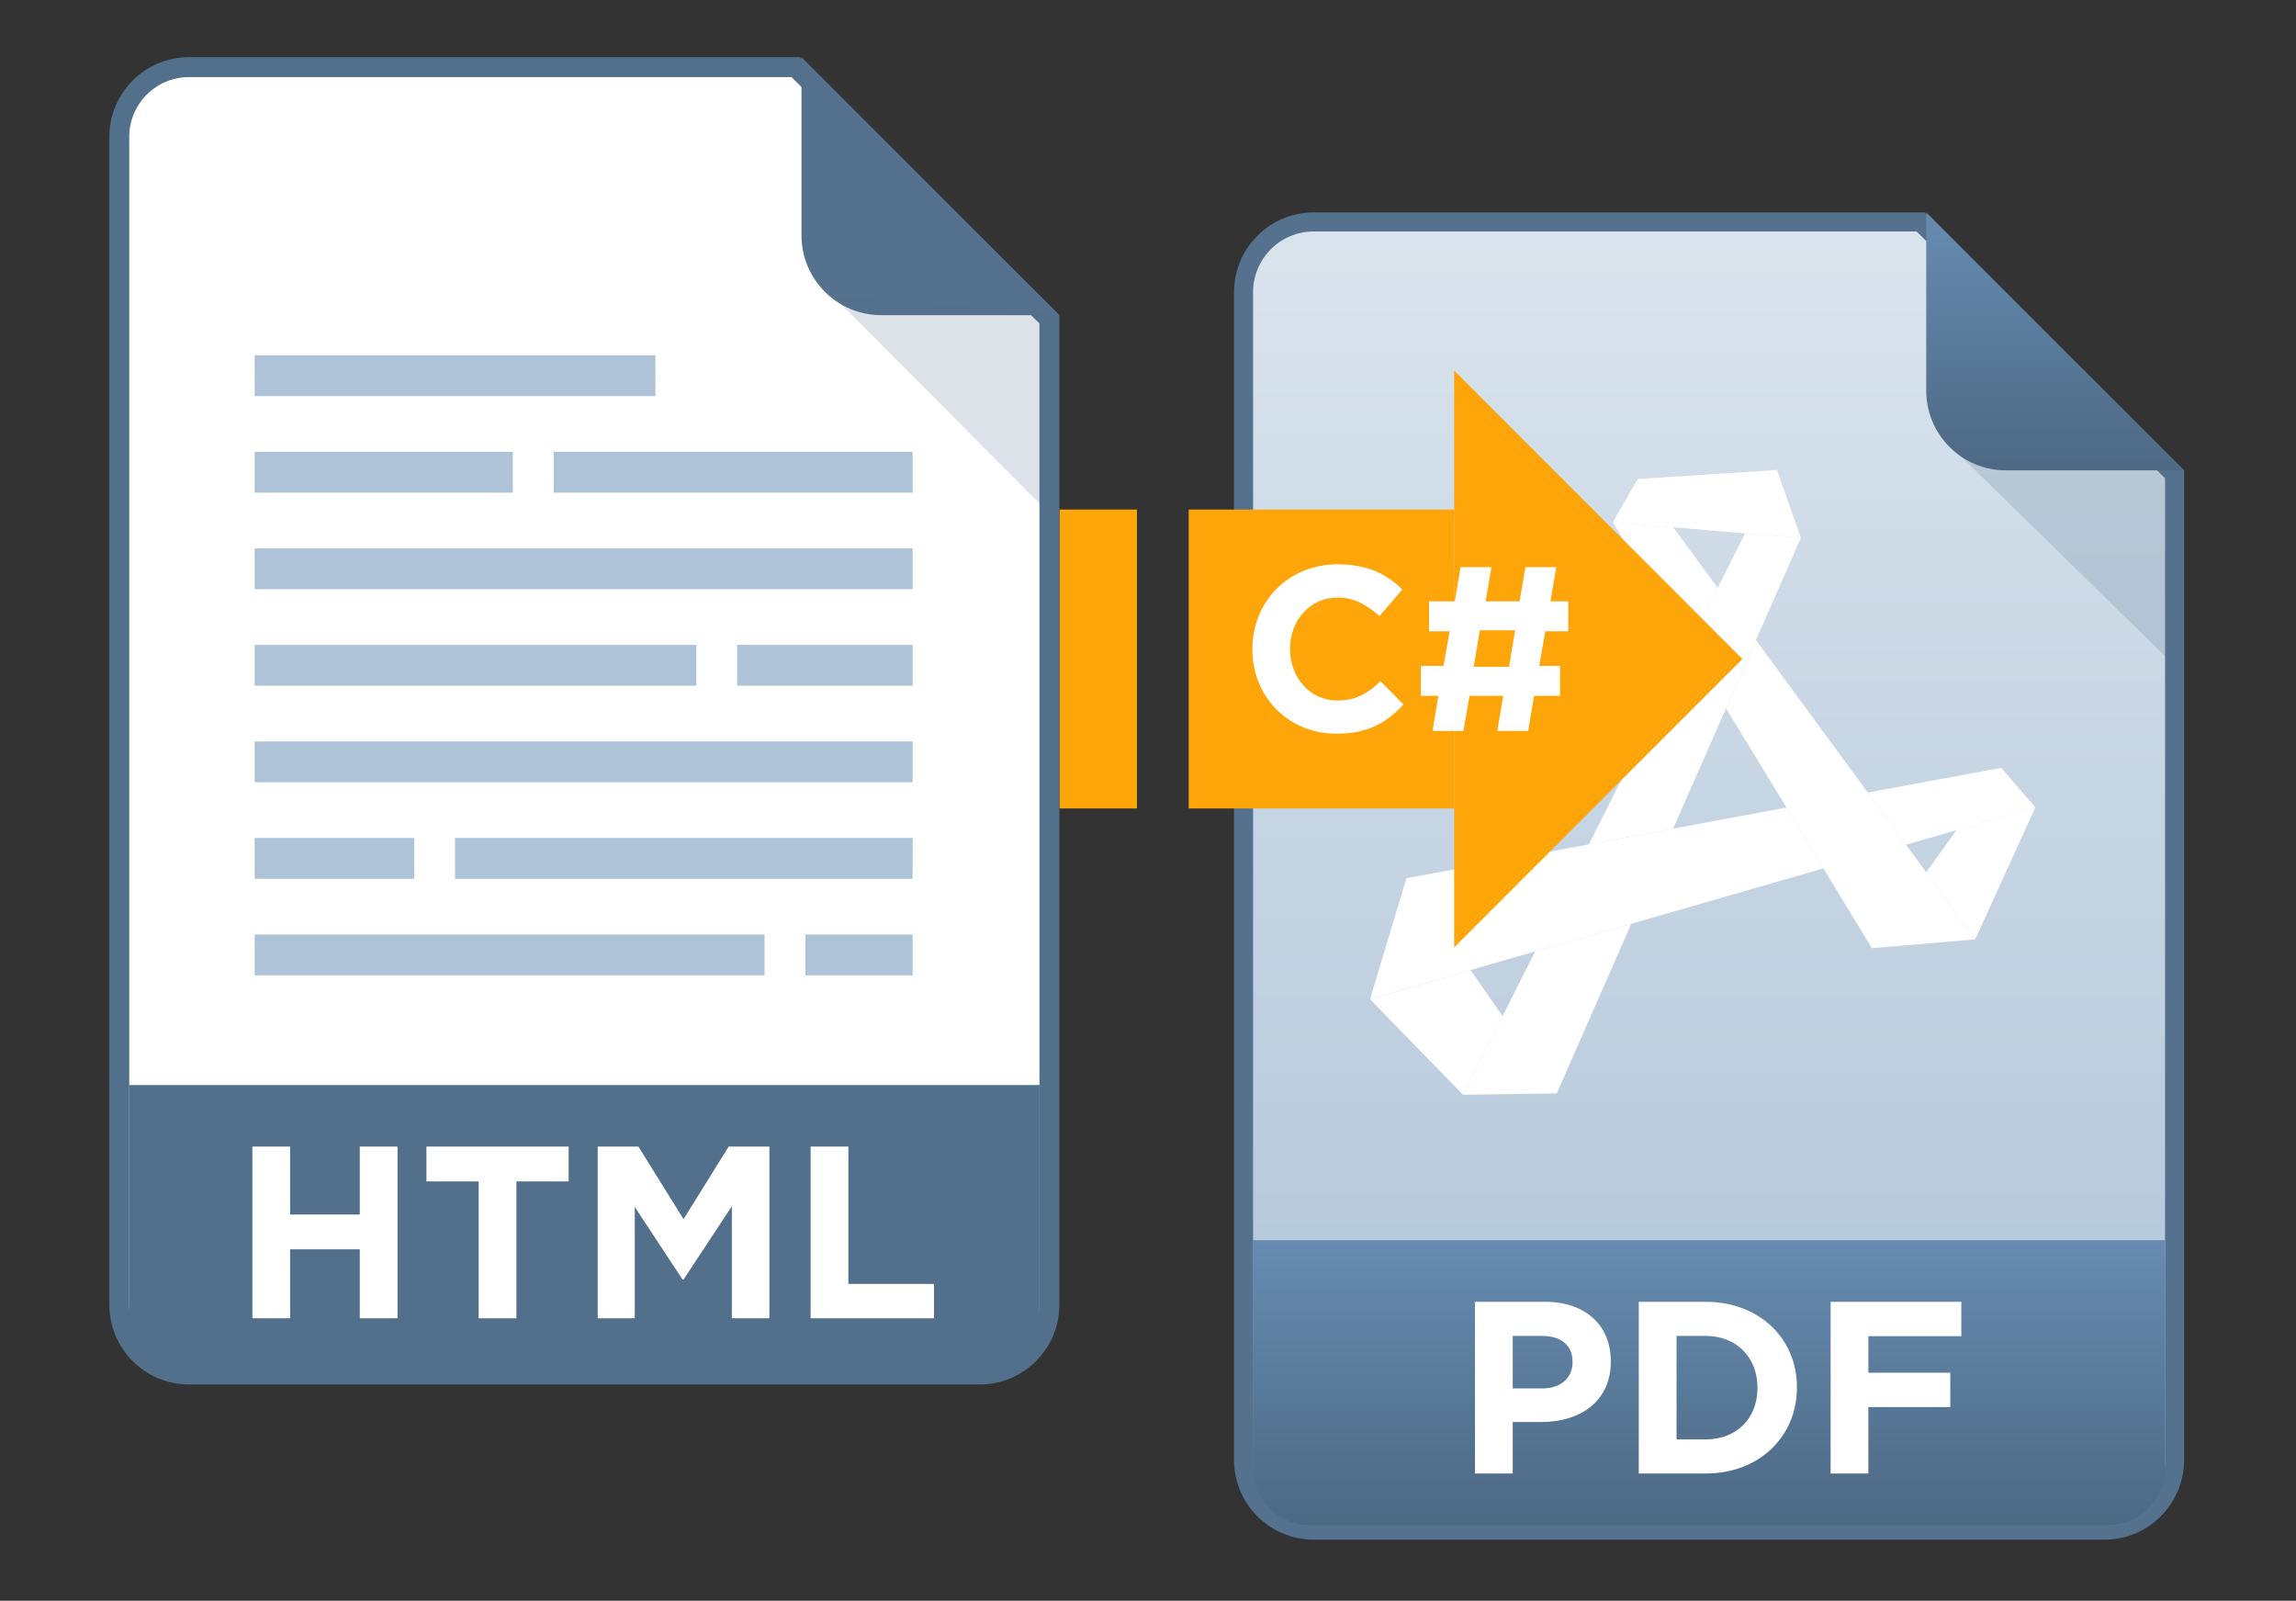 <svg width="241" height="168" viewBox="0 0 241 168" fill="none" xmlns="http://www.w3.org/2000/svg">
<rect x="0" y="0" width="241" height="168" fill="#333333" stroke="none"/>
<path d="M137.901 23.29H201.59L228.255 49.781V153.222C228.255 157.292 224.955 160.591 220.885 160.591H137.901C133.831 160.591 130.531 157.292 130.531 153.222V30.66C130.531 26.589 133.831 23.29 137.901 23.29Z" fill="url(#paint0_linear_598_2037)" stroke="#54728D" stroke-width="2"/>
<path d="M205 47.072C206.423 47.91 207.285 48.286 208.848 48.684L227.401 48.684V69.01L205 47.072Z" fill="#54728D" fill-opacity="0.2"/>
<path d="M205.359 87.124L202.184 91.543L207.335 98.576L213.638 84.73L205.359 87.119V87.124Z" fill="white"/>
<path d="M175.62 55.334L169.285 54.804L177.216 67.837L180.301 61.703L175.626 55.334H175.62Z" fill="white"/>
<path d="M207.336 98.577L202.184 91.543L200.063 88.645L196.052 83.176L184.314 67.186L181.176 74.348L187.532 84.767H187.511L191.399 91.147L196.486 99.514L207.341 98.582H207.336V98.577Z" fill="white"/>
<path d="M154.365 101.818L143.805 104.866L153.572 114.904L157.723 106.644L154.365 101.823V101.818Z" fill="white"/>
<path d="M175.619 86.973L166.784 88.612L147.628 92.174L143.805 104.854L154.365 101.806L161.123 99.861L171.228 96.953L191.396 91.135L187.508 84.755L175.619 86.968V86.973Z" fill="white"/>
<path d="M210.053 80.584L196.055 83.176L200.066 88.645L205.367 87.124L213.646 84.735L210.058 80.589L210.053 80.584Z" fill="white"/>
<path d="M189.028 56.456L183.181 55.969L180.3 61.7L177.215 67.834L166.783 88.607L175.619 86.968L181.172 74.337L184.311 67.175L189.028 56.451V56.456Z" fill="white"/>
<path d="M161.123 99.865L157.722 106.636L153.572 114.896L163.404 114.756L171.228 96.956L161.123 99.865Z" fill="white"/>
<path d="M186.518 49.321L171.904 50.274L169.285 54.811L189.029 56.461L186.518 49.321Z" fill="white"/>
<path d="M227.258 130.162H131.5V154.052C131.5 157.366 134.186 160.052 137.5 160.052H221.258C224.572 160.052 227.258 157.366 227.258 154.052V130.162Z" fill="url(#paint1_linear_598_2037)"/>
<path d="M154.819 154.646V136.626H162.181C166.48 136.626 169.08 139.149 169.08 142.856V142.907C169.08 147.103 165.836 149.24 161.795 149.24H158.783V154.646H154.819ZM158.783 145.713H161.924C163.906 145.713 165.064 144.529 165.064 142.984V142.933C165.064 141.157 163.829 140.204 161.846 140.204H158.783V145.713ZM172.014 154.646V136.626H179.041C184.705 136.626 188.617 140.513 188.617 145.584V145.636C188.617 150.707 184.705 154.646 179.041 154.646H172.014ZM179.041 140.204H175.978V151.067H179.041C182.259 151.067 184.473 148.879 184.473 145.687V145.636C184.473 142.444 182.259 140.204 179.041 140.204ZM192.15 154.646V136.626H205.87V140.23H196.114V144.066H204.712V147.669H196.114V154.646H192.15Z" fill="white"/>
<path d="M229.253 49.365H210.555C205.933 49.365 202.186 45.618 202.186 40.995V22.29L229.253 49.365Z" fill="url(#paint2_linear_598_2037)"/>
<path d="M152.64 53.479H124.771V84.848H152.64V53.479Z" fill="#FDA509"/>
<path d="M111.211 84.847H119.34V53.478H111.211V84.847Z" fill="#FDA509"/>
<path d="M97.652 84.847H105.781V53.478H97.652V84.847Z" fill="#FDA509"/>
<path d="M84.097 84.847H92.227V53.478H84.097V84.847Z" fill="#FDA509"/>
<path d="M152.637 99.427V38.897L182.893 69.162L152.637 99.427Z" fill="#FDA509"/>
<path d="M140.27 77.004C135.212 77.004 131.456 73.1 131.456 68.165V68.116C131.456 63.23 135.138 59.229 140.417 59.229C143.633 59.229 145.622 60.309 147.193 61.88L144.787 64.654C143.437 63.452 142.136 62.715 140.392 62.715C137.495 62.715 135.408 65.121 135.408 68.067V68.116C135.408 71.062 137.446 73.518 140.392 73.518C142.357 73.518 143.56 72.757 144.91 71.504L147.316 73.935C145.548 75.826 143.609 77.004 140.27 77.004ZM163.748 69.884V73.027H161.023L160.409 76.71H157.168L157.782 73.027H154.247L153.608 76.71H150.367L150.981 73.027H149.14V69.884H151.521L152.16 66.25H149.999V63.108H152.7L153.314 59.523H156.554L155.941 63.108H159.501L160.114 59.523H163.355L162.741 63.108H164.607V66.25H162.201L161.563 69.884H163.748ZM155.327 66.152L154.688 69.982H158.396L159.034 66.152H155.327Z" fill="white"/>
<path d="M19.845 7.045H83.514L110.151 33.51V136.932C110.151 140.976 106.873 144.255 102.828 144.255H19.845C15.8 144.255 12.521 140.976 12.521 136.932V14.369C12.521 10.324 15.8 7.045 19.845 7.045Z" fill="white" stroke="#52708C" stroke-width="2.092"/>
<path d="M109.114 113.872H13.56V139.786C13.56 141.982 15.341 143.762 17.536 143.762H105.139C107.334 143.762 109.114 141.982 109.114 139.786V113.872Z" fill="#52708C"/>
<path d="M26.488 138.354V120.334H30.453V127.465H37.764V120.334H41.728V138.354H37.764V131.12H30.453V138.354H26.488ZM50.242 138.354V123.989H44.759V120.334H59.69V123.989H54.207V138.354H50.242ZM62.738 138.354V120.334H67.012L71.748 127.954L76.485 120.334H80.758V138.354H76.819V126.589L71.748 134.286H71.645L66.626 126.667V138.354H62.738ZM85.087 138.354V120.334H89.051V134.75H98.035V138.354H85.087Z" fill="white"/>
<path d="M68.795 37.288H26.73V41.573H68.795V37.288Z" fill="#AEC3D7"/>
<path d="M95.795 57.553H26.73V61.838H95.795V57.553Z" fill="#AEC3D7"/>
<path d="M95.795 77.816H26.73V82.101H95.795V77.816Z" fill="#AEC3D7"/>
<path d="M84.534 102.361H95.795V98.075H84.534V102.361Z" fill="#AEC3D7"/>
<path d="M80.249 98.075V102.361H26.73V98.075H80.249Z" fill="#AEC3D7"/>
<path d="M47.76 92.229H95.795V87.943H47.76V92.229Z" fill="#AEC3D7"/>
<path d="M43.476 87.943V92.229H26.73V87.943H43.476Z" fill="#AEC3D7"/>
<path d="M77.374 71.966H95.795V67.681H77.374V71.966Z" fill="#AEC3D7"/>
<path d="M73.09 67.681V71.966H26.73V67.681H73.09Z" fill="#AEC3D7"/>
<path d="M58.117 47.421H95.795V51.707H58.117V47.421Z" fill="#AEC3D7"/>
<path d="M53.833 47.421H26.73V51.707H53.833V47.421Z" fill="#AEC3D7"/>
<path d="M111.197 33.075H92.499C87.876 33.075 84.129 29.327 84.129 24.705V5.999L111.197 33.075Z" fill="#54728D"/>
<path d="M87.453 31.082L109.392 32.65L111.197 54.928L87.453 31.082Z" fill="#52708C" fill-opacity="0.2"/>
<defs>
<linearGradient id="paint0_linear_598_2037" x1="179.393" y1="22.29" x2="179.393" y2="161.592" gradientUnits="userSpaceOnUse">
<stop stop-color="#DAE4ED"/>
<stop offset="1" stop-color="#AEC3D7"/>
</linearGradient>
<linearGradient id="paint1_linear_598_2037" x1="178.829" y1="130.162" x2="178.829" y2="163.789" gradientUnits="userSpaceOnUse">
<stop stop-color="#678CB1"/>
<stop offset="1" stop-color="#49647E"/>
</linearGradient>
<linearGradient id="paint2_linear_598_2037" x1="215.564" y1="22.29" x2="215.564" y2="52.75" gradientUnits="userSpaceOnUse">
<stop stop-color="#678CB1"/>
<stop offset="1" stop-color="#49647E"/>
</linearGradient>
</defs>
</svg>
